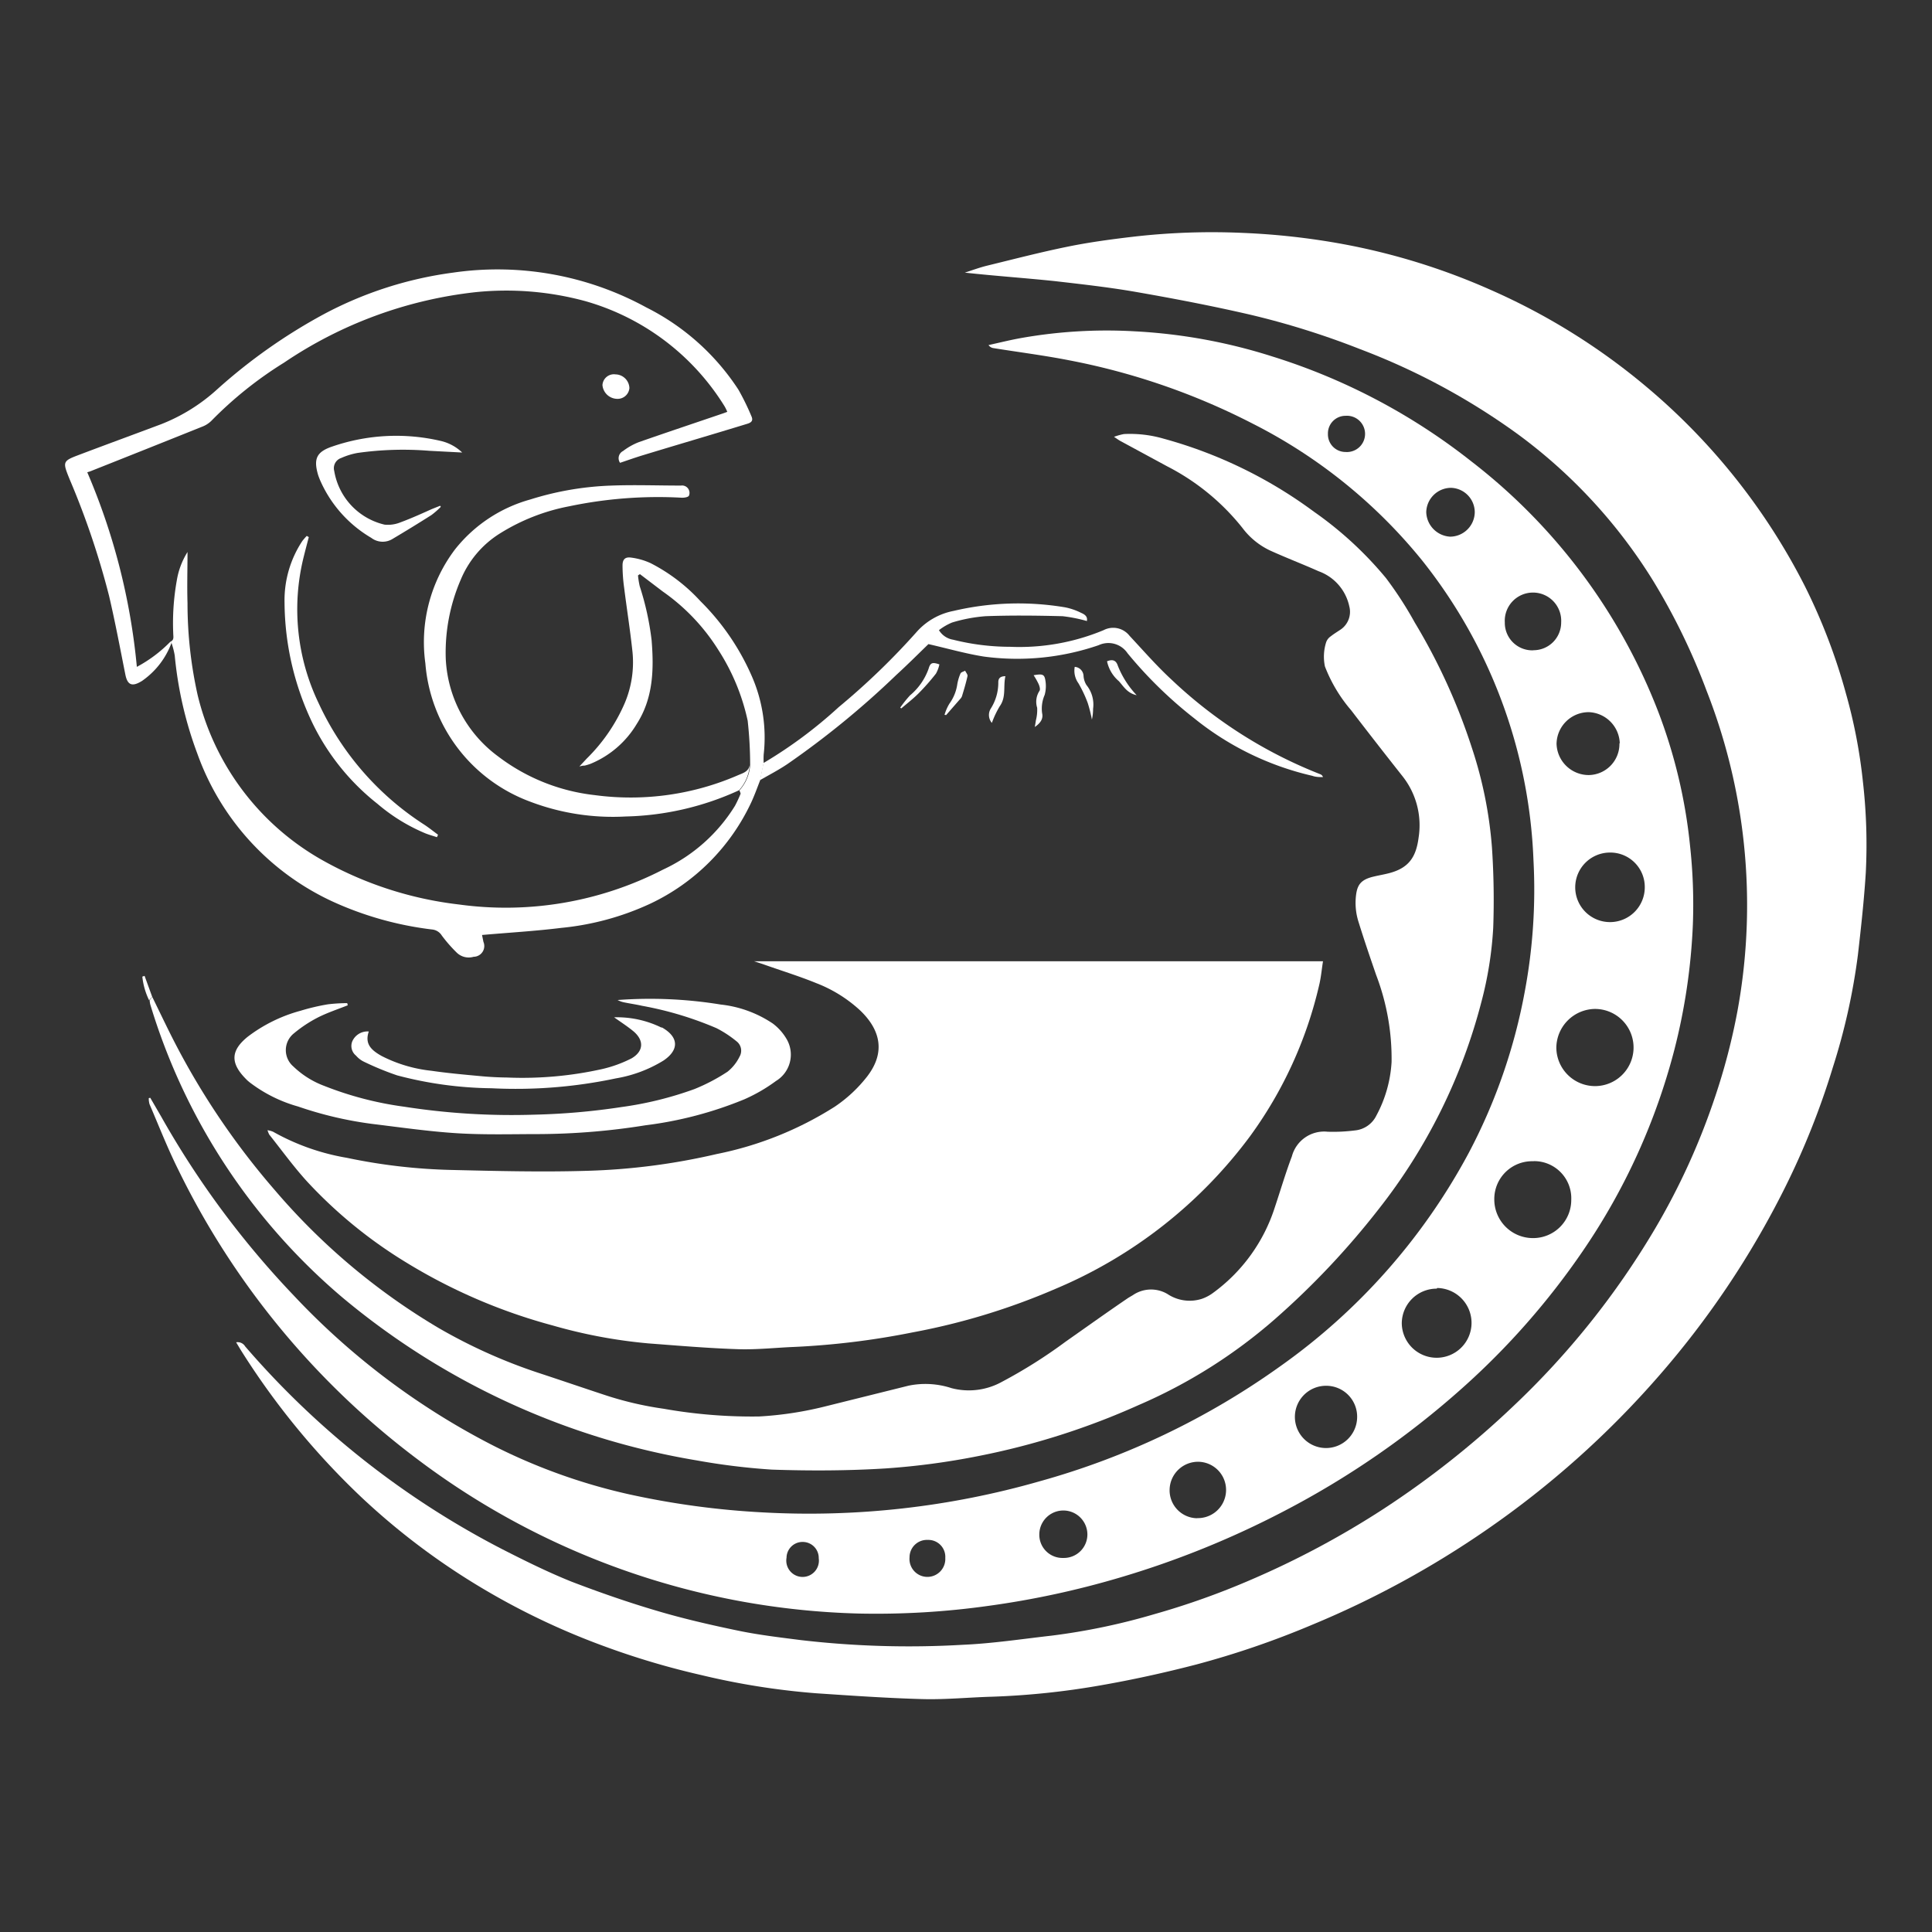 <svg id="Layer_1" data-name="Layer 1" xmlns="http://www.w3.org/2000/svg" viewBox="0 0 180 180"><rect x="0" y="0" width="180" height="180" fill="#333333" stroke="none"/><defs><style>.cls-1{fill:#fff;fill-rule:evenodd;}</style></defs><title>Artboard 2</title><path class="cls-1" d="M22,125.06a.81.81,0,0,1,.84.38,80.1,80.1,0,0,0,24,18.92c2.1,1.07,4.22,2.12,6.41,3,2.61,1,5.28,1.93,8,2.73,2.46.73,5,1.31,7.5,1.83,1.92.4,3.88.63,5.83.88a86.8,86.8,0,0,0,15.15.44c2.75-.12,5.5-.54,8.24-.85a60.15,60.15,0,0,0,9.57-2,71.87,71.87,0,0,0,9.06-3.23,82,82,0,0,0,12.33-6.6A84.44,84.44,0,0,0,141,131a75.73,75.73,0,0,0,13.17-16.48,64,64,0,0,0,5.6-12.27,58.9,58.9,0,0,0,2.11-8.08,54.65,54.65,0,0,0,.77-13.51A54.58,54.58,0,0,0,159,64.36a60,60,0,0,0-5-10.28,48.75,48.75,0,0,0-12.62-13.65,62.83,62.83,0,0,0-14.66-7.9,75.21,75.21,0,0,0-10.32-3.23c-3.51-.81-7.06-1.49-10.62-2.11-2.48-.43-5-.71-7.51-1-2.78-.29-5.56-.48-8.38-.79.69-.22,1.38-.48,2.08-.65,2.5-.61,5-1.26,7.51-1.77,2-.41,4.09-.69,6.14-.93a64.13,64.13,0,0,1,10.21-.35,66.59,66.59,0,0,1,9.34,1.05A61.4,61.4,0,0,1,139,27.06a60.13,60.13,0,0,1,14.42,9,59.31,59.31,0,0,1,14.71,18.5A54.56,54.56,0,0,1,172,64.68a48.67,48.67,0,0,1,1.56,8.12,51.66,51.66,0,0,1,.27,8.53c-.16,2.54-.44,5.08-.73,7.61a59,59,0,0,1-2.33,10.48,72.36,72.36,0,0,1-4.5,11.29,82.84,82.84,0,0,1-11.7,17.46,86.07,86.07,0,0,1-16.09,14.37,87.5,87.5,0,0,1-16.24,8.84,82,82,0,0,1-10.83,3.71c-2.93.76-5.89,1.41-8.87,1.93a72.56,72.56,0,0,1-10.15,1.06c-2.15.06-4.31.28-6.46.22-3.29-.09-6.58-.32-9.87-.54a68.4,68.4,0,0,1-10.69-1.69,73.29,73.29,0,0,1-9.15-2.72,67.37,67.37,0,0,1-13.56-6.79,64.84,64.84,0,0,1-8.92-7,70.55,70.55,0,0,1-11.32-13.8Z"/><path class="cls-1" d="M14,102.28,15,104a83.65,83.65,0,0,0,12.35,16.68,67.9,67.9,0,0,0,18.6,14,54.05,54.05,0,0,0,12.56,4.52,76.7,76.7,0,0,0,12.63,1.71A78,78,0,0,0,96.89,138a71.18,71.18,0,0,0,22.39-10.71,57.69,57.69,0,0,0,17.54-19.84,52.47,52.47,0,0,0,5.24-15.07,51.51,51.51,0,0,0,.81-12.24A47.71,47.71,0,0,0,132.5,52.22a48.43,48.43,0,0,0-15.77-12.74,63.32,63.32,0,0,0-17.11-5.91c-2.34-.46-4.72-.76-7.08-1.14a.66.66,0,0,1-.44-.28c1-.22,2-.47,3-.65a45.74,45.74,0,0,1,10.65-.63,50.92,50.92,0,0,1,12.82,2.35A57.52,57.52,0,0,1,137.1,43a54,54,0,0,1,17.36,23.22,48.61,48.61,0,0,1,3,12.6,50.49,50.49,0,0,1,.26,7.33A56.2,56.2,0,0,1,156,97.79a59.56,59.56,0,0,1-8.49,18.7,69.79,69.79,0,0,1-11.29,12.85,81,81,0,0,1-16.63,11.47A84.92,84.92,0,0,1,104.26,147a82.16,82.16,0,0,1-12.14,2.61,75.11,75.11,0,0,1-12.1.72,71.29,71.29,0,0,1-41.16-14.4A74.67,74.67,0,0,1,16.62,109c-1-2-1.81-4.08-2.69-6.13a2,2,0,0,1-.07-.56Zm134.6-1.09a3.59,3.59,0,1,0,0-7.19A3.65,3.65,0,0,0,145,97.6,3.61,3.61,0,0,0,148.65,101.19Zm-5.74,7a3.52,3.52,0,0,0-3.64,3.52,3.6,3.6,0,0,0,3.56,3.64,3.55,3.55,0,0,0,3.61-3.56A3.46,3.46,0,0,0,142.91,108.18Zm-9,11.87a3.25,3.25,0,0,0-3.26,3.22A3.25,3.25,0,1,0,133.9,120ZM150,79.43a3.24,3.24,0,1,0,3.24,3.25A3.21,3.21,0,0,0,150,79.43Zm.91-10.18a3,3,0,0,0-2.89-2.9,3,3,0,0,0-3,2.94,3,3,0,0,0,3,2.92A2.9,2.9,0,0,0,150.88,69.25Zm-27.35,59.86a2.9,2.9,0,1,0,2.88,3A2.88,2.88,0,0,0,123.53,129.11Zm-12,12.33a2.62,2.62,0,0,0,.09-5.25,2.65,2.65,0,0,0-2.68,2.59A2.6,2.6,0,0,0,111.49,141.45Zm31.32-80.86A2.58,2.58,0,0,0,145.45,58a2.63,2.63,0,1,0-5.25,0A2.56,2.56,0,0,0,142.81,60.59ZM137.4,47.71a2.28,2.28,0,0,0-2.22-2.26,2.32,2.32,0,0,0-2.3,2.27A2.36,2.36,0,0,0,135.11,50,2.31,2.31,0,0,0,137.4,47.71ZM99.07,145.15a2.19,2.19,0,0,0,2.24-2.18,2.24,2.24,0,1,0-4.48,0A2.16,2.16,0,0,0,99.07,145.15Zm-11,0a1.58,1.58,0,0,0-1.63-1.68,1.62,1.62,0,0,0-1.7,1.62,1.67,1.67,0,1,0,3.33.06ZM123.72,40.43a1.64,1.64,0,0,0,1.64,1.68,1.69,1.69,0,1,0,0-3.37A1.64,1.64,0,0,0,123.72,40.43ZM74.83,143.66a1.49,1.49,0,0,0-1.55,1.47,1.52,1.52,0,1,0,3,.05A1.49,1.49,0,0,0,74.83,143.66Z"/><path class="cls-1" d="M24.92,105.3a2.18,2.18,0,0,1,.52.14,21.18,21.18,0,0,0,6.87,2.43A53.06,53.06,0,0,0,42,109c4.26.1,8.52.21,12.77.08a60.52,60.52,0,0,0,12-1.56,32.34,32.34,0,0,0,11-4.41,13.06,13.06,0,0,0,3-2.79c1.73-2.22,1.3-4.32-.61-6.16a12.79,12.79,0,0,0-4.1-2.56c-1.64-.67-3.35-1.19-5-1.78l-.8-.26h53c-.12.76-.18,1.46-.34,2.15a38.63,38.63,0,0,1-6.47,14.17,43.58,43.58,0,0,1-18.14,14.21A62.17,62.17,0,0,1,85,124.14a73,73,0,0,1-11,1.35c-1.75.07-3.51.27-5.25.21-2.79-.09-5.57-.33-8.35-.54a47.45,47.45,0,0,1-8.91-1.67,51.73,51.73,0,0,1-13.63-5.86,43.1,43.1,0,0,1-9.23-7.53c-1.27-1.39-2.37-2.92-3.55-4.4A3.31,3.31,0,0,1,24.92,105.3Z"/><path class="cls-1" d="M14.18,92.87c.75,1.52,1.47,3.06,2.26,4.57a69.92,69.92,0,0,0,9.17,13.45,60.7,60.7,0,0,0,15.21,12.81A49.65,49.65,0,0,0,50.45,128c1.94.64,3.87,1.3,5.81,1.94a31.55,31.55,0,0,0,5.57,1.31,47.2,47.2,0,0,0,8.89.72,32.82,32.82,0,0,0,6.21-.95l7.72-1.92a7.78,7.78,0,0,1,4,.23,6.36,6.36,0,0,0,4.7-.59A46.46,46.46,0,0,0,99.28,125c1.91-1.34,3.81-2.7,5.72-4,.17-.12.36-.22.54-.33a3,3,0,0,1,3.23-.11,3.73,3.73,0,0,0,3.2.45,3.89,3.89,0,0,0,1-.52,15.81,15.81,0,0,0,5.8-8c.53-1.58,1-3.19,1.59-4.75a3.11,3.11,0,0,1,3.33-2.3,15.92,15.92,0,0,0,2.54-.12,2.48,2.48,0,0,0,2-1.38,11.93,11.93,0,0,0,1.42-5,21.85,21.85,0,0,0-1.44-8.11c-.56-1.63-1.12-3.26-1.63-4.91a5.84,5.84,0,0,1-.22-2.67c.14-.88.51-1.32,1.62-1.58.49-.12,1-.2,1.48-.33,1.8-.48,2.48-1.5,2.71-3.32a7.36,7.36,0,0,0-1.5-5.7q-2.42-3.06-4.79-6.15a13.94,13.94,0,0,1-2.44-4.08,4.44,4.44,0,0,1,.12-2.27,1.13,1.13,0,0,1,.43-.54c.29-.23.61-.42.92-.63a2,2,0,0,0,.8-2.16,4.47,4.47,0,0,0-2.86-3.27c-1.5-.67-3-1.24-4.54-1.94a6.9,6.9,0,0,1-2.56-2.1,21.44,21.44,0,0,0-7-5.73l-4.34-2.35c-.16-.08-.3-.19-.62-.4a5.61,5.61,0,0,1,.92-.26,11.22,11.22,0,0,1,3.7.43,42.25,42.25,0,0,1,14,6.8,33.92,33.92,0,0,1,6.72,6.19A34.69,34.69,0,0,1,131.81,58a56,56,0,0,1,5.31,11.64A38.81,38.81,0,0,1,139,78.93a73,73,0,0,1,.12,7.5,34.34,34.34,0,0,1-1.1,6.91,52.43,52.43,0,0,1-9.58,19.32,74.54,74.54,0,0,1-9.66,10.24,48.3,48.3,0,0,1-12.68,8,68.7,68.7,0,0,1-14.91,4.75,68,68,0,0,1-8.68,1.16c-3.53.22-7.08.23-10.61.11a62,62,0,0,1-7-.86,69.11,69.11,0,0,1-33.06-15.23A57.54,57.54,0,0,1,14,93.58a2.43,2.43,0,0,1-.06-.39Z"/><path class="cls-1" d="M15.88,59.78c.37-.15.26-.48.26-.76a22.5,22.5,0,0,1,.33-4.93,7.15,7.15,0,0,1,1-2.66c0,1.59-.05,3.18,0,4.77a39.18,39.18,0,0,0,.94,8.54,24.13,24.13,0,0,0,11.5,15.33,33.94,33.94,0,0,0,12.86,4.2,32,32,0,0,0,19-3.25,15.55,15.55,0,0,0,6.71-5.95A11.48,11.48,0,0,0,69,73.95c0-.07-.07-.21-.11-.31a3.87,3.87,0,0,0,1-2.36,37.51,37.51,0,0,0-.23-4.13,19.88,19.88,0,0,0-2.73-6.59,18.82,18.82,0,0,0-5.18-5.45l-2.13-1.62-.18.12a8.05,8.05,0,0,0,.16,1,26.13,26.13,0,0,1,1.11,5.05c.22,2.71.15,5.39-1.38,7.78A9,9,0,0,1,55,71.17a5.3,5.3,0,0,1-.53.16c-.1,0-.2,0-.49.08l.68-.73a16.33,16.33,0,0,0,3.54-5.16,9.77,9.77,0,0,0,.73-4.76c-.21-2-.53-4-.78-6A15.44,15.44,0,0,1,58,52.68c0-.56.24-.81.8-.73a6.23,6.23,0,0,1,1.82.52A16.45,16.45,0,0,1,65.25,56,22.47,22.47,0,0,1,70,62.9a14.23,14.23,0,0,1,1.15,7.4,7.36,7.36,0,0,0,0,.8l-.33,1.6c-.27.69-.52,1.39-.83,2.06a19.61,19.61,0,0,1-9.44,9.45,25.48,25.48,0,0,1-8.27,2.24c-2.42.3-4.87.44-7.37.66l.13.64a1,1,0,0,1-.91,1.39,1.6,1.6,0,0,1-1.56-.37,13.51,13.51,0,0,1-1.41-1.61,1.19,1.19,0,0,0-.89-.56A31.2,31.2,0,0,1,31,84,24.12,24.12,0,0,1,18.38,70.2a35.53,35.53,0,0,1-2.1-9.13,7.75,7.75,0,0,0-.3-1.17A.19.19,0,0,0,15.88,59.78Z"/><path class="cls-1" d="M15.88,59.78a.19.19,0,0,1,.1.11,7.45,7.45,0,0,1-2.65,3.48,1.38,1.38,0,0,1-.2.13c-.85.5-1.26.3-1.45-.65-.49-2.45-.95-4.91-1.52-7.34A75.23,75.23,0,0,0,6.49,44.66c-.68-1.68-.68-1.7,1-2.33,2.51-.95,5-1.86,7.53-2.81a16.91,16.91,0,0,0,5.24-3.27,51.34,51.34,0,0,1,9.95-7,35.46,35.46,0,0,1,12-3.85,28.9,28.9,0,0,1,18,3.24,22,22,0,0,1,8.59,7.67A22.81,22.81,0,0,1,70,38.76c.17.37.09.59-.4.73-3.26,1-6.51,1.95-9.76,2.94-.68.21-1.36.45-2.07.69a.75.75,0,0,1,.28-1.1,6,6,0,0,1,1.45-.82c2.63-.92,5.27-1.8,7.91-2.7l.35-.13a4.42,4.42,0,0,0-.25-.51,22.45,22.45,0,0,0-13-9.81,28.08,28.08,0,0,0-10.2-.83,39.57,39.57,0,0,0-17.85,6.57,36,36,0,0,0-6.77,5.42,2.49,2.49,0,0,1-.87.55q-5.21,2.09-10.43,4.16L8.13,44a60.1,60.1,0,0,1,4.62,18.13A12.73,12.73,0,0,0,15.88,59.78Z"/><path class="cls-1" d="M32.4,93.66c-.93.37-1.88.68-2.77,1.13a12.12,12.12,0,0,0-2.24,1.48,2,2,0,0,0-.06,3.09,8.33,8.33,0,0,0,2.88,1.81,31.65,31.65,0,0,0,7.45,1.94,65.11,65.11,0,0,0,12.16.74,63.26,63.26,0,0,0,8.09-.71,32.86,32.86,0,0,0,6.78-1.67,17.42,17.42,0,0,0,3.09-1.62,4.07,4.07,0,0,0,1.12-1.4A1.1,1.1,0,0,0,68.6,97a10.24,10.24,0,0,0-1.85-1.21,32.17,32.17,0,0,0-6.92-2.08c-.57-.13-1.15-.21-1.72-.33a2.2,2.2,0,0,1-.57-.21,40.78,40.78,0,0,1,9.6.42A10.78,10.78,0,0,1,72,95.36a4.88,4.88,0,0,1,1.3,1.47,2.87,2.87,0,0,1-1,3.88,15.3,15.3,0,0,1-2.95,1.71,35.71,35.71,0,0,1-9.21,2.42,64.15,64.15,0,0,1-9.84.82c-2.58,0-5.16.08-7.73-.08s-5.28-.55-7.91-.87a34.94,34.94,0,0,1-6.89-1.62,13.31,13.31,0,0,1-4.51-2.25l-.18-.15c-1.7-1.62-1.59-2.81,0-4.1A14.25,14.25,0,0,1,28,94.17a20,20,0,0,1,2.55-.6,15.52,15.52,0,0,1,1.8-.11Z"/><path class="cls-1" d="M69.85,71.27a3.87,3.87,0,0,1-1,2.36,26.66,26.66,0,0,1-10.56,2.44,21.68,21.68,0,0,1-8.92-1.39A15,15,0,0,1,39.63,61.8a14.33,14.33,0,0,1,2.76-10.61,13.55,13.55,0,0,1,7-4.65,28.26,28.26,0,0,1,7.6-1.3c2.15-.08,4.3,0,6.46,0a.69.69,0,0,1,.74.94c-.08.15-.45.2-.69.19a40.35,40.35,0,0,0-10.47.8,18.78,18.78,0,0,0-6.42,2.51A9.26,9.26,0,0,0,42.93,54a17.13,17.13,0,0,0-1.4,7.37,12,12,0,0,0,4.89,9.11,18.17,18.17,0,0,0,9,3.6,25.1,25.1,0,0,0,13.42-1.89C69.31,72,69.75,71.85,69.85,71.27Z"/><path class="cls-1" d="M70.8,72.69l.33-1.6a42,42,0,0,0,7-5.2,66.33,66.33,0,0,0,7.34-7.09,6.15,6.15,0,0,1,3.36-1.88,26.4,26.4,0,0,1,10.38-.34,5.8,5.8,0,0,1,1.5.51c.29.13.65.31.55.77h0A14,14,0,0,0,99,57.41c-2.39-.06-4.79-.09-7.18,0A14.38,14.38,0,0,0,88.7,58a5.37,5.37,0,0,0-1.22.71,1.9,1.9,0,0,0,1.32.89,21.87,21.87,0,0,0,5.29.66,20.41,20.41,0,0,0,8.73-1.55,1.93,1.93,0,0,1,2.42.53c1.29,1.38,2.53,2.81,3.92,4.09A42.89,42.89,0,0,0,123,72.13a.43.43,0,0,1,.26.27c-.33,0-.67,0-1-.12a27.18,27.18,0,0,1-11-5.36,39.58,39.58,0,0,1-6.21-6.06,2.15,2.15,0,0,0-2.69-.75,23.32,23.32,0,0,1-10.7,1.06c-1.7-.27-3.36-.75-5.16-1.16-.92.89-1.93,1.9-3,2.88A81.34,81.34,0,0,1,73.34,71.2C72.52,71.75,71.65,72.2,70.8,72.69Z"/><path class="cls-1" d="M57.22,94.78a9.42,9.42,0,0,1,4.39.95l.07,0c1.55.88,1.62,2.07.15,3.07a12.34,12.34,0,0,1-4.45,1.67,45,45,0,0,1-11.58.92A35.8,35.8,0,0,1,37,100.19a27.21,27.21,0,0,1-3.15-1.3,2.28,2.28,0,0,1-.68-.54A1.15,1.15,0,0,1,32.83,97a1.55,1.55,0,0,1,1.53-.9c-.42,1.21.31,1.78,1.19,2.28a13.2,13.2,0,0,0,4.63,1.38c1.52.22,3.06.36,4.59.5.82.08,1.64.12,2.47.13a34.13,34.13,0,0,0,8.87-.79,11.85,11.85,0,0,0,2.74-1C60,97.92,60,96.9,59,96.07c-.57-.47-1.2-.87-1.8-1.3Z"/><path class="cls-1" d="M40.71,78c-.36-.12-.73-.22-1.08-.36a16.82,16.82,0,0,1-4.45-2.74,21.56,21.56,0,0,1-6-7.39,26.3,26.3,0,0,1-2.67-11.38,10,10,0,0,1,1.66-5.73,5.55,5.55,0,0,1,.41-.47l.19.11c-.17.65-.34,1.29-.5,1.94a20.2,20.2,0,0,0,1.41,13.52,26.84,26.84,0,0,0,9.86,11.34c.44.29.85.62,1.27.93Z"/><path class="cls-1" d="M41.07,47.22a7.37,7.37,0,0,1-.88.77q-1.78,1.13-3.6,2.21a1.75,1.75,0,0,1-2-.09,11.59,11.59,0,0,1-4.78-5.4c-.06-.15-.12-.3-.17-.45-.45-1.52-.15-2.17,1.35-2.67a18.27,18.27,0,0,1,10.07-.51,4.26,4.26,0,0,1,2,1.08L40,42a30.21,30.21,0,0,0-6.69.2,6.56,6.56,0,0,0-1.52.47,1,1,0,0,0-.65,1.21,6.18,6.18,0,0,0,4.69,5,3.09,3.09,0,0,0,1.47-.21c1-.37,2-.82,2.93-1.24l.78-.31Z"/><path class="cls-1" d="M58.64,36.16a1.1,1.1,0,0,1-1.14,1,1.4,1.4,0,0,1-1.37-1.28,1.07,1.07,0,0,1,1.22-1A1.32,1.32,0,0,1,58.64,36.16Z"/><path class="cls-1" d="M83.87,65.93a11.24,11.24,0,0,1,.91-1.14,5.73,5.73,0,0,0,1.74-2.5c.16-.56.36-.61,1-.39a2.93,2.93,0,0,1-.32.86,20.94,20.94,0,0,1-1.62,1.84c-.5.5-1.07.94-1.61,1.4Z"/><path class="cls-1" d="M96.3,62.91c.8-.14,1-.1,1.09.45a3.1,3.1,0,0,1-.06,1.38,3.2,3.2,0,0,0-.24,1.7c.12.5-.12.91-.68,1.29.05-.29.08-.45.1-.61a3.87,3.87,0,0,0,.12-1.18,1.86,1.86,0,0,1,.22-1.58c.09-.13,0-.44-.09-.64A6.66,6.66,0,0,0,96.3,62.91Z"/><path class="cls-1" d="M88,66.6a4.29,4.29,0,0,1,.46-1.05,4.06,4.06,0,0,0,.73-1.81,4.35,4.35,0,0,1,.3-1c.06-.12.28-.17.43-.25.08.17.25.36.22.5-.14.64-.33,1.27-.52,1.89a.75.75,0,0,1-.17.25l-1.3,1.49Z"/><path class="cls-1" d="M100.13,62.13a.88.88,0,0,1,.82.82,1.82,1.82,0,0,0,.27.87,2.89,2.89,0,0,1,.62,2.22,4.41,4.41,0,0,1-.11,1,13.12,13.12,0,0,0-.39-1.55,11.81,11.81,0,0,0-.87-1.84A2,2,0,0,1,100.13,62.13Z"/><path class="cls-1" d="M93.67,63c-.22,1,.1,1.94-.54,2.82a9,9,0,0,0-.72,1.53A1.13,1.13,0,0,1,92.32,66a4.51,4.51,0,0,0,.69-2.4C93,63.27,93.12,63,93.67,63Z"/><path class="cls-1" d="M103.14,61.61c.52-.21.84-.09,1,.4a8.54,8.54,0,0,0,1.76,2.76c-.88-.19-1.21-.81-1.66-1.31A3.34,3.34,0,0,1,103.14,61.61Z"/><path class="cls-1" d="M14.18,92.87l-.29.32a6.61,6.61,0,0,1-.63-2.2l.21-.07Z"/><polygon class="cls-1" points="101.31 57.86 101.35 57.87 101.32 57.86 101.31 57.86"/><path class="cls-1" d="M57.22,94.77l0,0,0,0Z"/></svg>